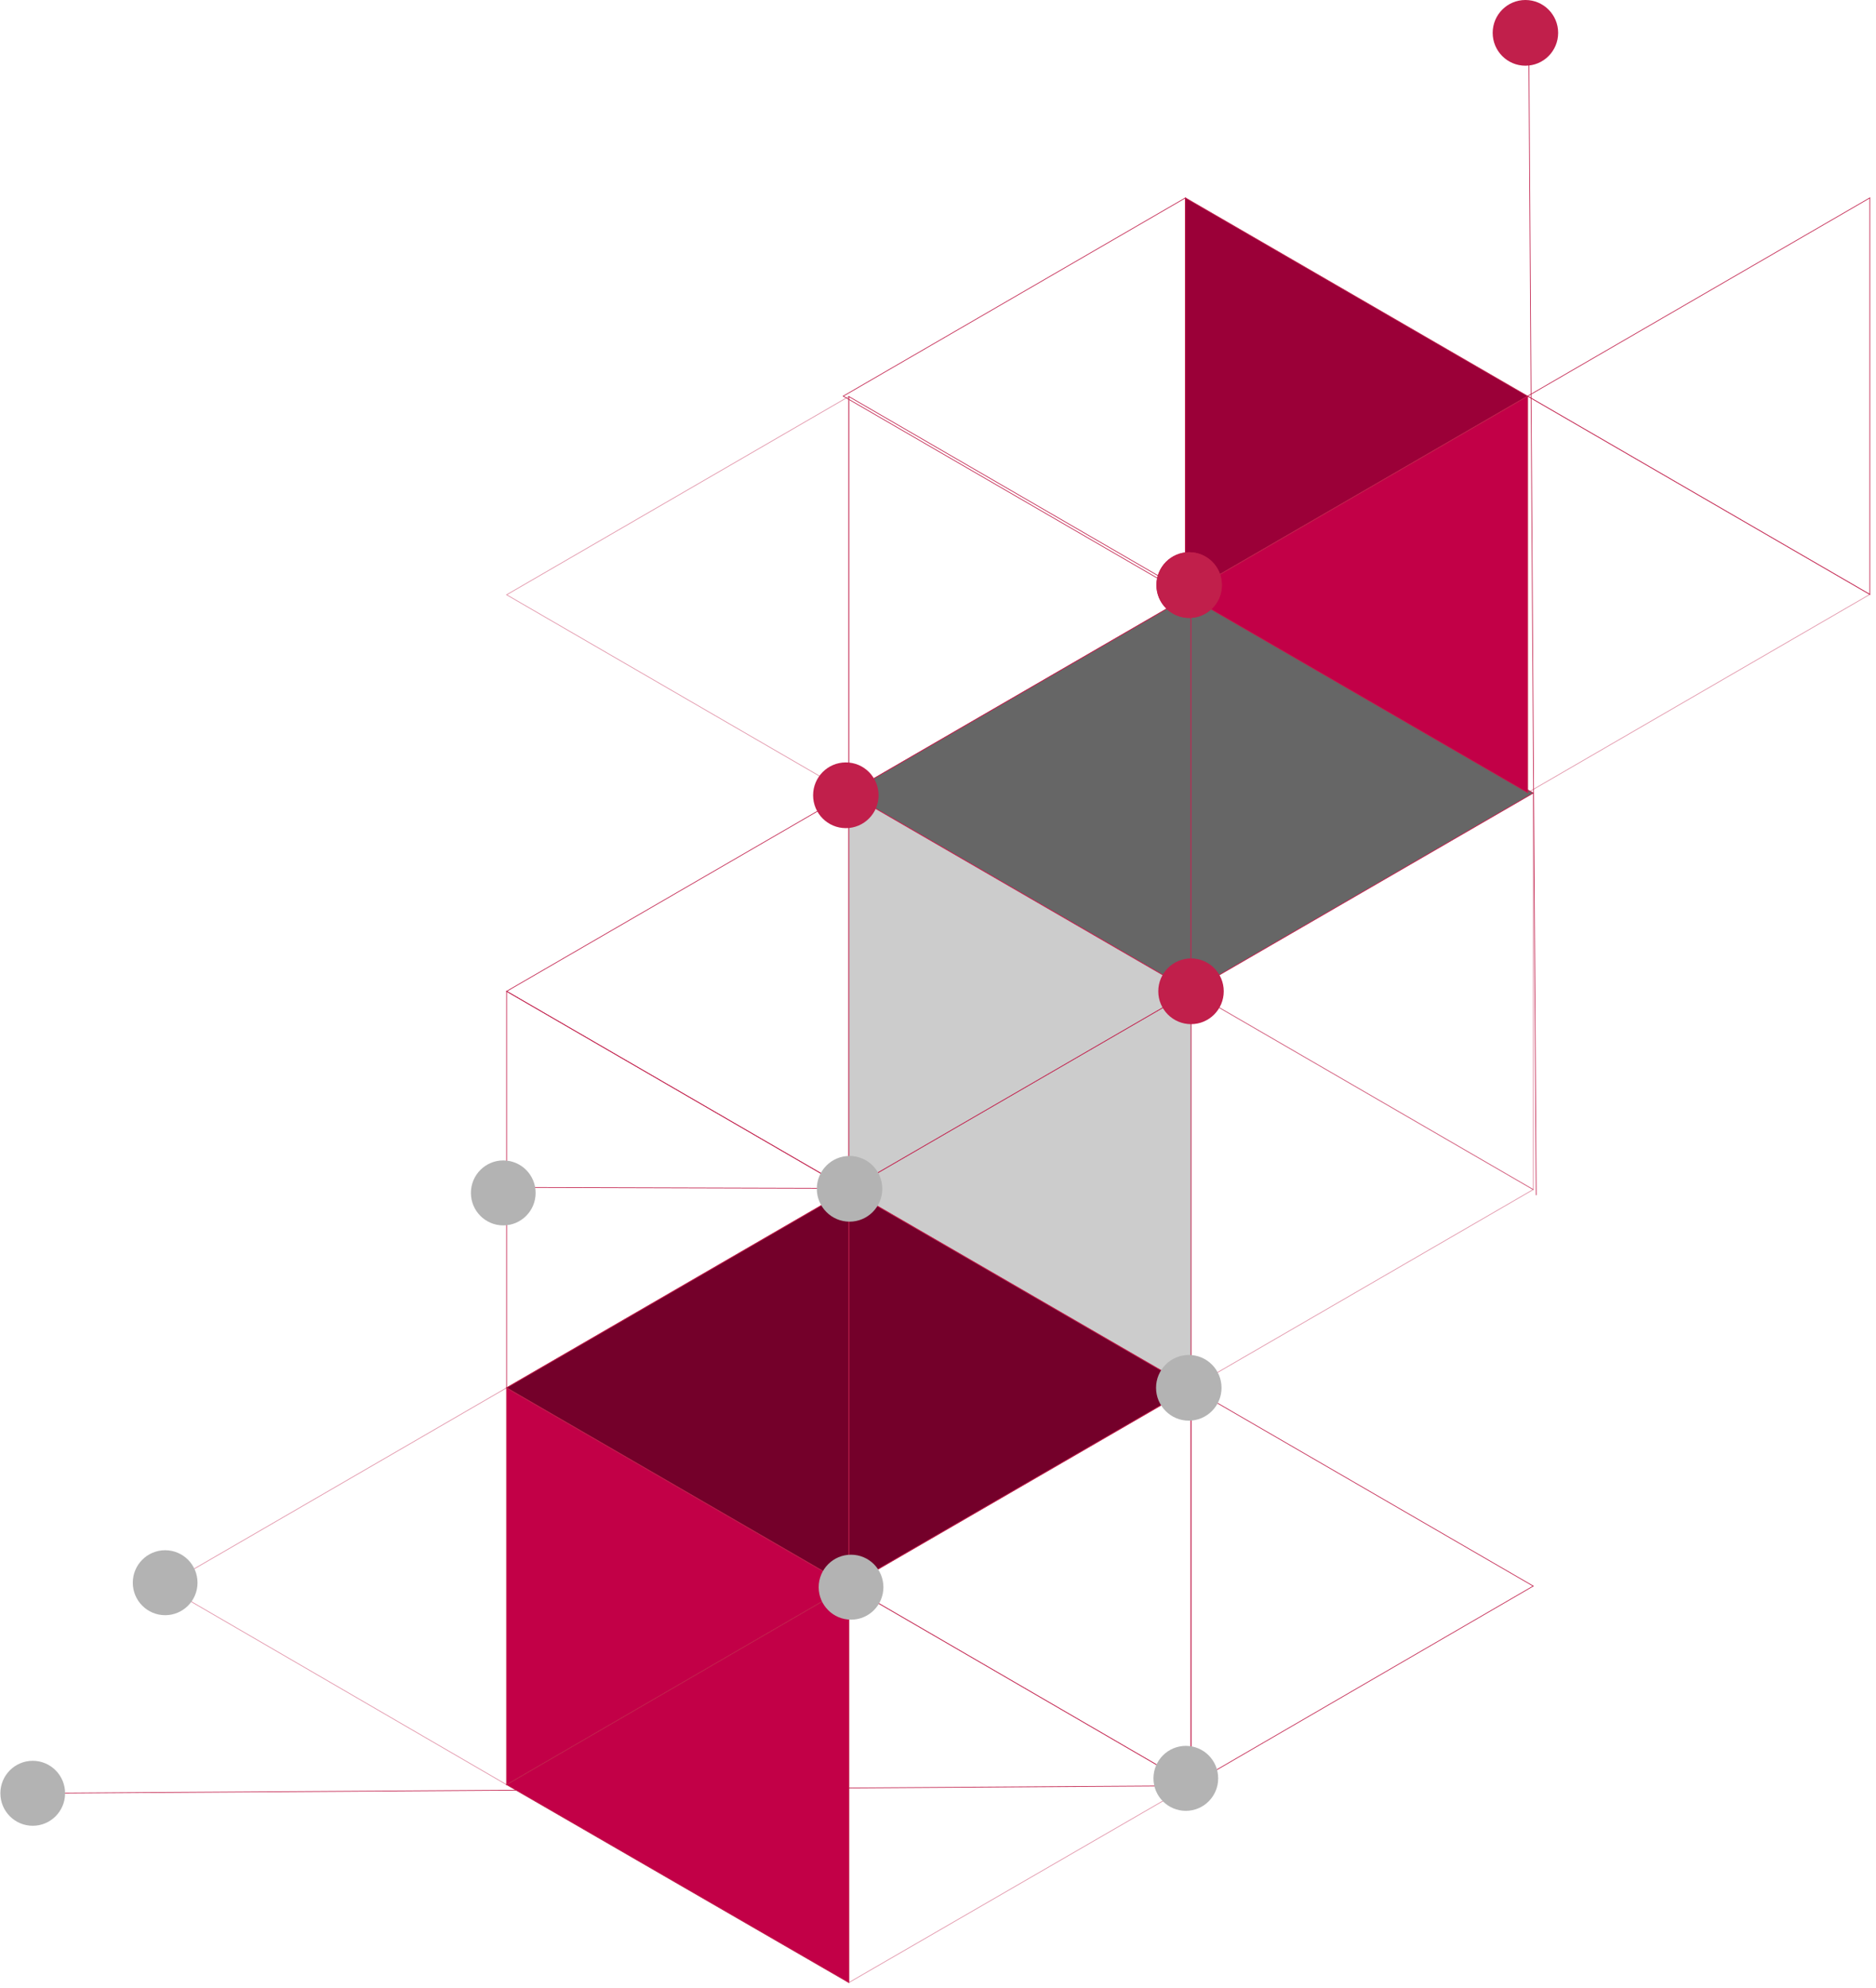 <?xml version="1.0" encoding="UTF-8" standalone="no"?>
<svg width="268px" height="284px" viewBox="0 0 268 284" version="1.1" xmlns="http://www.w3.org/2000/svg" xmlns:xlink="http://www.w3.org/1999/xlink">
    <!-- Generator: Sketch 50.2 (55047) - http://www.bohemiancoding.com/sketch -->
    <title>Asset 3</title>
    <desc>Created with Sketch.</desc>
    <defs></defs>
    <g id="Page-1" stroke="none" stroke-width="1" fill="none" fill-rule="evenodd">
        <g id="Artboard" transform="translate(-132, -1197)">
            <g id="Asset-3" transform="translate(132, 1197)">
                <g>
                    <path d="M219.457,170.72 L218.394,5.493" id="Shape" stroke="#C11F4B" stroke-width="0.1"></path>
                    <path d="M4.676,256.16 L169.242,255.093" id="Shape" stroke="#C11F4B" stroke-width="0.1"></path>
                    <path d="M67.803,169.6 L124.075,169.76" id="Shape" stroke="#C11F4B" stroke-width="0.1"></path>
                    <g id="Group" opacity="0.5" transform="translate(69.078, 53.333)" stroke="#C11F4B" stroke-width="0.1">
                        <polygon id="Shape" points="52.181 59.947 3.295 31.627 52.181 3.307"></polygon>
                    </g>
                    <polygon id="Shape" stroke="#C11F4B" stroke-width="0.1" points="121.259 56.64 170.145 84.96 121.259 113.28"></polygon>
                    <polygon id="Shape" fill="#666666" fill-rule="nonzero" points="170.145 141.6 121.259 113.28 170.145 84.96"></polygon>
                    <polygon id="Shape" stroke="#C11F4B" stroke-width="0.1" points="170.145 141.6 121.259 113.28 170.145 84.96"></polygon>
                    <g id="Group" opacity="0.5" transform="translate(170.039, 112)" stroke="#C11F4B" stroke-width="0.1">
                        <polygon id="Shape" points="48.993 57.92 0.106 29.6 48.993 1.28"></polygon>
                    </g>
                    <polygon id="Shape" fill="#666666" fill-rule="nonzero" points="170.145 84.96 219.032 113.28 170.145 141.6"></polygon>
                    <polygon id="Shape" stroke="#C11F4B" stroke-width="0.1" points="170.145 84.96 219.032 113.28 170.145 141.6"></polygon>
                    <g id="Group" opacity="0.5" transform="translate(170.039, 138.667)" stroke="#C11F4B" stroke-width="0.1">
                        <polygon id="Shape" points="0.106 2.933 48.993 31.253 0.106 59.573"></polygon>
                    </g>
                    <polygon id="Shape" fill="#CCCCCC" fill-rule="nonzero" points="170.145 198.24 121.259 169.92 170.145 141.6"></polygon>
                    <polygon id="Shape" stroke="#C11F4B" stroke-width="0.1" points="170.145 198.24 121.259 169.92 170.145 141.6"></polygon>
                    <polygon id="Shape" stroke="#C11F4B" stroke-width="0.1" points="170.145 198.24 219.032 226.56 170.145 254.933"></polygon>
                    <polygon id="Shape" stroke="#C11F4B" stroke-width="0.1" points="121.259 169.92 72.373 141.6 121.259 113.28"></polygon>
                    <polygon id="Shape" fill="#CCCCCC" fill-rule="nonzero" points="121.259 113.28 170.145 141.6 121.259 169.92"></polygon>
                    <polygon id="Shape" stroke="#C11F4B" stroke-width="0.1" points="121.259 113.28 170.145 141.6 121.259 169.92"></polygon>
                    <polygon id="Shape" stroke="#C11F4B" stroke-width="0.1" points="170.145 254.933 121.259 226.56 170.145 198.24"></polygon>
                    <polygon id="Shape" stroke="#C11F4B" stroke-width="0.1" fill="#74002A" fill-rule="nonzero" points="121.259 169.92 170.145 198.24 121.259 226.56"></polygon>
                    <g id="Group" opacity="0.5" transform="translate(116.902, 224)" stroke="#C11F4B" stroke-width="0.1">
                        <polygon id="Shape" points="4.357 2.56 53.244 30.933 4.357 59.2"></polygon>
                    </g>
                    <polygon id="Shape" stroke="#C11F4B" stroke-width="0.1" points="72.373 198.24 121.259 169.92 72.373 141.6"></polygon>
                    <g id="Group" opacity="0.5" transform="translate(21.255, 197.333)" stroke="#C11F4B" stroke-width="0.1">
                        <polygon id="Shape" points="51.118 0.907 2.232 29.227 51.118 57.6"></polygon>
                    </g>
                    <polygon id="Shape" stroke="#C11F4B" stroke-width="0.1" fill="#C20047" fill-rule="nonzero" points="72.373 254.933 121.259 226.56 72.373 198.24"></polygon>
                    <polygon id="Shape" stroke="#C11F4B" stroke-width="0.1" fill="#74002A" fill-rule="nonzero" points="121.259 169.92 72.373 198.24 121.259 226.56"></polygon>
                    <polygon id="Shape" stroke="#C11F4B" stroke-width="0.1" fill="#C20047" fill-rule="nonzero" points="121.259 226.56 72.373 254.933 121.259 283.2"></polygon>
                    <polygon id="Shape" stroke="#C11F4B" stroke-width="0.1" points="267.121 84.907 218.235 56.587 267.121 28.267"></polygon>
                    <g id="Group" opacity="0.5" transform="translate(217.863, 53.333)" stroke="#C11F4B" stroke-width="0.1">
                        <polygon id="Shape" points="0.372 3.253 49.258 31.573 0.372 59.893"></polygon>
                    </g>
                    <polygon id="Shape" stroke="#C11F4B" stroke-width="0.1" points="169.348 28.267 120.462 56.587 169.348 84.907"></polygon>
                    <polygon id="Shape" stroke="#C11F4B" stroke-width="0.1" fill="#9B0038" fill-rule="nonzero" points="169.348 84.907 218.235 56.587 169.348 28.267"></polygon>
                    <polygon id="Shape" stroke="#C11F4B" stroke-width="0.1" fill="#C20047" fill-rule="nonzero" points="218.235 56.587 169.348 84.907 218.235 113.227"></polygon>
                    <ellipse id="Oval" fill="#C11F4B" fill-rule="nonzero" cx="170.145" cy="141.6" rx="4.676" ry="4.693"></ellipse>
                    <ellipse id="Oval" fill="#C11F4B" fill-rule="nonzero" cx="169.88" cy="83.573" rx="4.676" ry="4.693"></ellipse>
                    <ellipse id="Oval" fill="#C11F4B" fill-rule="nonzero" cx="120.834" cy="113.6" rx="4.676" ry="4.693"></ellipse>
                    <ellipse id="Oval" fill="#B3B3B3" fill-rule="nonzero" cx="121.365" cy="169.813" rx="4.676" ry="4.693"></ellipse>
                    <ellipse id="Oval" fill="#B3B3B3" fill-rule="nonzero" cx="169.827" cy="198.24" rx="4.676" ry="4.693"></ellipse>
                    <ellipse id="Oval" fill="#B3B3B3" fill-rule="nonzero" cx="121.578" cy="226.72" rx="4.623" ry="4.64"></ellipse>
                    <ellipse id="Oval" fill="#B3B3B3" fill-rule="nonzero" cx="169.402" cy="254.027" rx="4.623" ry="4.64"></ellipse>
                    <ellipse id="Oval" fill="#B3B3B3" fill-rule="nonzero" cx="4.676" cy="256.16" rx="4.623" ry="4.64"></ellipse>
                    <ellipse id="Oval" fill="#B3B3B3" fill-rule="nonzero" cx="71.895" cy="170.4" rx="4.623" ry="4.64"></ellipse>
                    <ellipse id="Oval" fill="#B3B3B3" fill-rule="nonzero" cx="23.593" cy="226.08" rx="4.623" ry="4.64"></ellipse>
                    <ellipse id="Oval" fill="#C11F4B" fill-rule="nonzero" cx="169.88" cy="83.573" rx="4.676" ry="4.693"></ellipse>
                    <ellipse id="Oval" fill="#C11F4B" fill-rule="nonzero" cx="217.916" cy="4.693" rx="4.676" ry="4.693"></ellipse>
                </g>
            </g>
        </g>
    </g>
</svg>